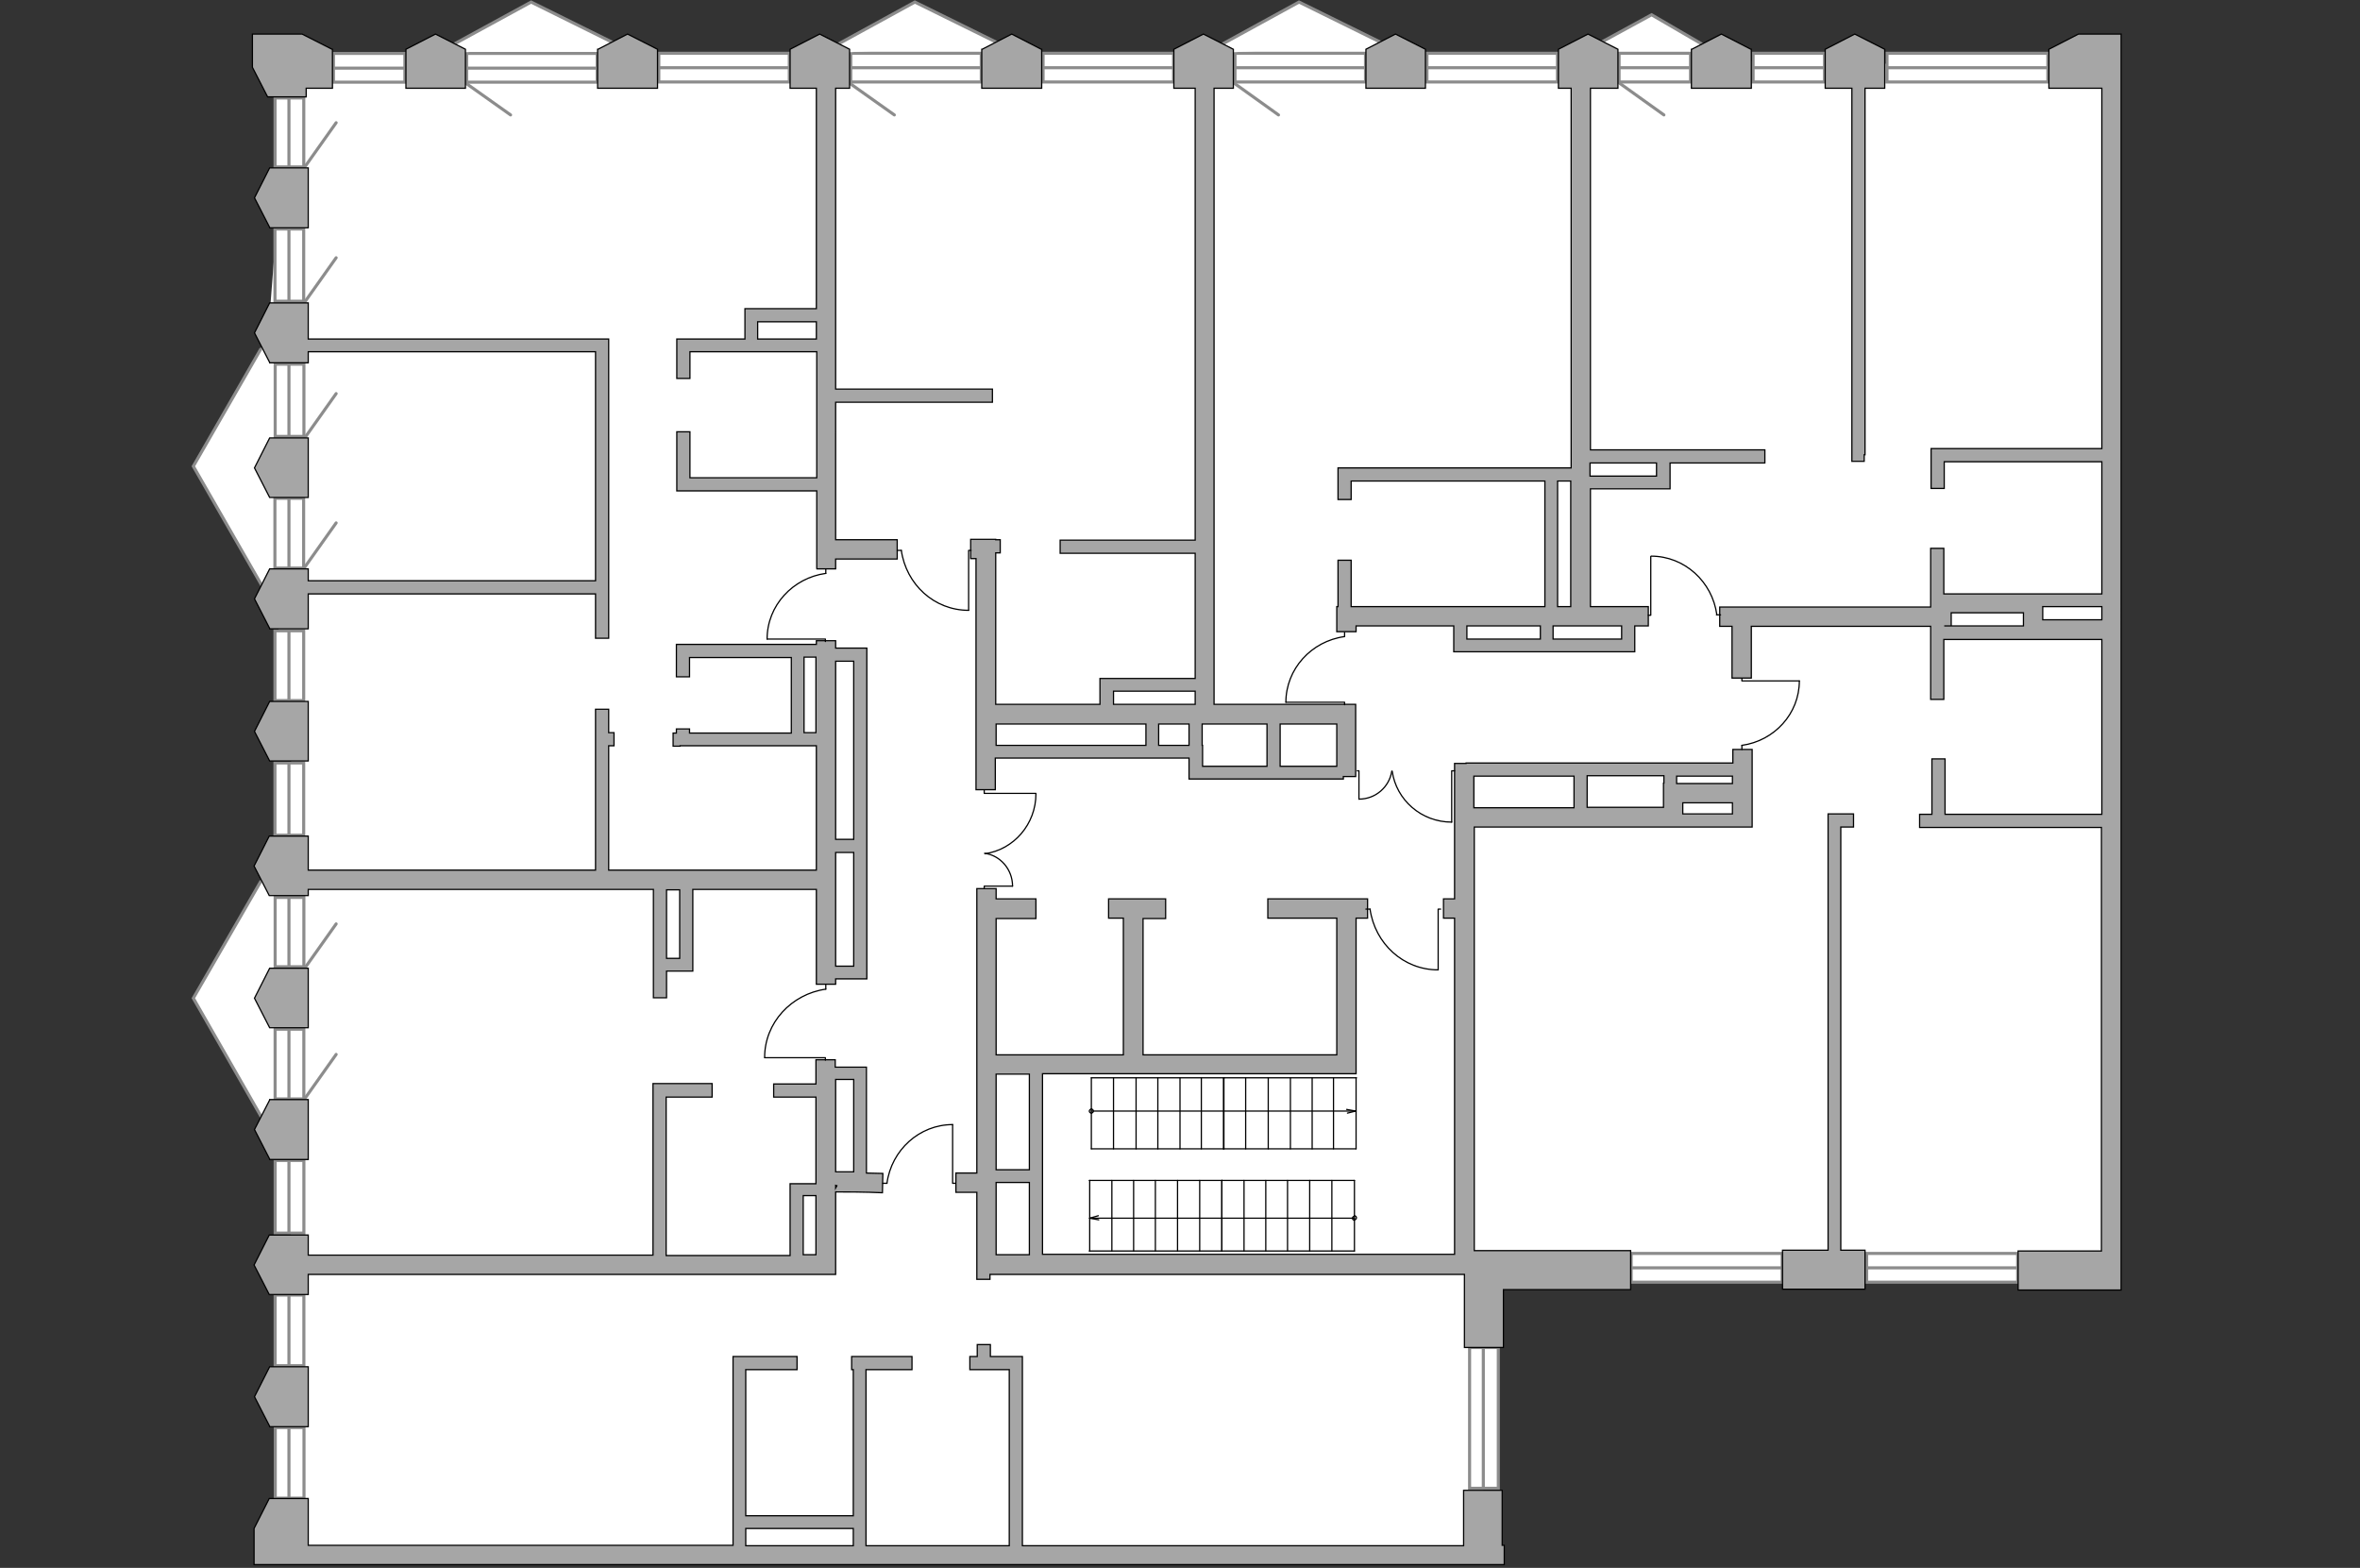 <?xml version="1.0" encoding="utf-8"?>
<!-- Generator: Adobe Illustrator 24.1.2, SVG Export Plug-In . SVG Version: 6.00 Build 0)  -->
<svg version="1.1" xmlns="http://www.w3.org/2000/svg" xmlns:xlink="http://www.w3.org/1999/xlink" x="0px" y="0px"
	 viewBox="0 0 575 382" style="enable-background:new 0 0 575 382;" xml:space="preserve">
<rect x="0" y="0" width="575" height="382" fill="#333333" stroke="none"/>
<style type="text/css">
	.st0{fill:#FFFFFF;}
	.st1{fill:#FFFFFF;stroke:#8C8C8C;stroke-width:0.75;stroke-linecap:round;stroke-miterlimit:10;}
	.st2{fill:#FFFFFF;stroke:#8C8C8C;stroke-width:0.75;stroke-miterlimit:10;}
	.st3{fill:#A6A6A6;stroke:#000000;stroke-width:0.3;stroke-miterlimit:10;}
	.st4{fill:none;stroke:#000000;stroke-width:0.3;stroke-linecap:round;stroke-linejoin:round;stroke-miterlimit:10;}
</style>
<g id="bg">
	<polygon class="st0" points="47.1,243.2 63.5,214.8 71.9,195.6 67,144.6 63.7,142.5 47.1,113.6 65.3,81.9 70.5,14.9 105.1,18.5 
		110.7,10.7 129.4,0.5 153.7,12.5 157.6,16.4 195.7,16.4 204.3,10.7 222.9,0.5 247.9,12.6 263.7,16.4 293.5,14.9 297.9,10.7 
		316.5,0.5 343.4,13.7 358.2,16.5 386.9,13.9 390.3,10.1 402.4,3.6 420.1,14.1 434.1,15.8 514.7,14.9 513.3,308.8 361.5,308.9 
		361.4,378.9 68.6,378.9 71.5,278.1 63.6,272 48,244.7 	"/>
</g>
<g id="windows">
	<g>
		
			<rect x="61.9" y="352.9" transform="matrix(6.123234e-17 -1 1 6.123234e-17 -285.834 426.911)" class="st1" width="17.2" height="7"/>
		<line class="st2" x1="70.4" y1="365.2" x2="70.4" y2="347.8"/>
	</g>
	<g>
		
			<rect x="61.9" y="320.6" transform="matrix(6.123234e-17 -1 1 6.123234e-17 -253.564 394.641)" class="st1" width="17.2" height="7"/>
		<line class="st2" x1="70.4" y1="333" x2="70.4" y2="315.5"/>
	</g>
	<g>
		
			<rect x="61.7" y="288.1" transform="matrix(6.123234e-17 -1 1 6.123234e-17 -221.06 362.136)" class="st1" width="17.7" height="7"/>
		<line class="st2" x1="70.4" y1="300.7" x2="70.4" y2="282.8"/>
	</g>
	<g>
		
			<rect x="62" y="255.7" transform="matrix(6.123234e-17 -1 1 6.123234e-17 -188.672 329.749)" class="st1" width="17" height="7"/>
		<line class="st2" x1="70.4" y1="268" x2="70.4" y2="250.7"/>
	</g>
	<g>
		
			<rect x="62.1" y="223.6" transform="matrix(6.123234e-17 -1 1 6.123234e-17 -156.564 297.64)" class="st1" width="16.9" height="7"/>
		<line class="st2" x1="70.4" y1="235.8" x2="70.4" y2="218.6"/>
	</g>
	<g>
		
			<rect x="61.7" y="191.1" transform="matrix(6.123234e-17 -1 1 6.123234e-17 -124.108 265.185)" class="st1" width="17.6" height="7"/>
		<line class="st2" x1="70.4" y1="203.7" x2="70.4" y2="185.8"/>
	</g>
	<g>
		
			<rect x="62" y="158.6" transform="matrix(6.123234e-17 -1 1 6.123234e-17 -91.608 232.685)" class="st1" width="17" height="7"/>
		<line class="st2" x1="70.4" y1="170.9" x2="70.4" y2="153.6"/>
	</g>
	<g>
		
			<rect x="62" y="126.3" transform="matrix(6.123234e-17 -1 1 6.123234e-17 -59.321 200.398)" class="st1" width="17" height="7"/>
		<line class="st2" x1="70.4" y1="138.6" x2="70.4" y2="121.4"/>
	</g>
	<g>
		
			<rect x="61.7" y="94" transform="matrix(6.123234e-17 -1 1 6.123234e-17 -26.952 168.029)" class="st1" width="17.6" height="7"/>
		<line class="st2" x1="70.4" y1="106.5" x2="70.4" y2="88.7"/>
	</g>
	<g>
		<rect x="61.7" y="61" transform="matrix(6.123234e-17 -1 1 6.123234e-17 5.993 135.084)" class="st1" width="17.6" height="7"/>
		<line class="st2" x1="70.4" y1="73.6" x2="70.4" y2="55.7"/>
	</g>
	<g>
		
			<rect x="62.1" y="28.7" transform="matrix(6.123234e-17 -1 1 6.123234e-17 38.313 102.764)" class="st1" width="16.8" height="7"/>
		<line class="st2" x1="70.4" y1="40.9" x2="70.4" y2="23.8"/>
	</g>
	<g>
		
			<rect x="81.2" y="12.9" transform="matrix(-1 -1.224647e-16 1.224647e-16 -1 179.849 32.917)" class="st1" width="17.4" height="7"/>
		<line class="st2" x1="98.9" y1="16.6" x2="81.2" y2="16.6"/>
	</g>
	<g>
		
			<rect x="113.8" y="12.9" transform="matrix(-1 -1.224647e-16 1.224647e-16 -1 259.3 32.917)" class="st1" width="31.8" height="7"/>
		<line class="st2" x1="145.5" y1="16.6" x2="113.8" y2="16.6"/>
	</g>
	<g>
		
			<rect x="160.6" y="12.9" transform="matrix(-1 -1.224647e-16 1.224647e-16 -1 352.913 32.874)" class="st1" width="31.8" height="7"/>
		<line class="st2" x1="192.3" y1="16.5" x2="160.6" y2="16.5"/>
	</g>
	<g>
		
			<rect x="207.4" y="12.9" transform="matrix(-1 -1.224647e-16 1.224647e-16 -1 446.485 32.874)" class="st1" width="31.8" height="7"/>
		<line class="st2" x1="239.1" y1="16.5" x2="207.4" y2="16.5"/>
	</g>
	<g>
		
			<rect x="254.1" y="12.9" transform="matrix(-1 -1.224647e-16 1.224647e-16 -1 540.039 32.874)" class="st1" width="31.8" height="7"/>
		<line class="st2" x1="285.9" y1="16.5" x2="254.1" y2="16.5"/>
	</g>
	<g>
		
			<rect x="300.9" y="12.9" transform="matrix(-1 -1.224647e-16 1.224647e-16 -1 633.602 32.874)" class="st1" width="31.8" height="7"/>
		<line class="st2" x1="332.7" y1="16.5" x2="300.9" y2="16.5"/>
	</g>
	<g>
		
			<rect x="347.7" y="12.9" transform="matrix(-1 -1.224647e-16 1.224647e-16 -1 727.165 32.874)" class="st1" width="31.8" height="7"/>
		<line class="st2" x1="379.5" y1="16.5" x2="347.7" y2="16.5"/>
	</g>
	<g>
		
			<rect x="394.5" y="12.9" transform="matrix(-1 -1.224647e-16 1.224647e-16 -1 806.378 32.874)" class="st1" width="17.4" height="7"/>
		<line class="st2" x1="411.9" y1="16.5" x2="394.5" y2="16.5"/>
	</g>
	<g>
		
			<rect x="427.1" y="12.9" transform="matrix(-1 -1.224647e-16 1.224647e-16 -1 871.632 32.874)" class="st1" width="17.4" height="7"/>
		<line class="st2" x1="444.5" y1="16.5" x2="427.1" y2="16.5"/>
	</g>
	<g>
		
			<rect x="459.7" y="12.9" transform="matrix(-1 -1.224647e-16 1.224647e-16 -1 958.654 32.874)" class="st1" width="39.2" height="7"/>
		<line class="st2" x1="498.9" y1="16.5" x2="459.7" y2="16.5"/>
	</g>
	<g>
		
			<rect x="454.8" y="305.3" transform="matrix(-1 -1.224647e-16 1.224647e-16 -1 946.4 617.692)" class="st1" width="36.8" height="7"/>
		<line class="st2" x1="491.6" y1="308.9" x2="454.8" y2="308.9"/>
	</g>
	<g>
		
			<rect x="397.5" y="305.3" transform="matrix(-1 -1.224647e-16 1.224647e-16 -1 831.721 617.692)" class="st1" width="36.8" height="7"/>
		<line class="st2" x1="434.2" y1="308.9" x2="397.5" y2="308.9"/>
	</g>
	<g>
		
			<rect x="344.4" y="342" transform="matrix(6.123234e-17 -1 1 6.123234e-17 16.055 707.009)" class="st1" width="34.3" height="7"/>
		<line class="st2" x1="361.4" y1="362.6" x2="361.4" y2="328.3"/>
	</g>
	<polyline class="st1" points="63.5,85.1 47.1,113.6 66.4,147.2 	"/>
	<polyline class="st1" points="63.5,214.8 47.1,243.2 66.4,276.9 	"/>
	<polyline class="st1" points="150,10.7 129.4,0.5 106.3,13.1 	"/>
	<polyline class="st1" points="243.6,10.7 222.9,0.5 199.9,13.1 	"/>
	<polyline class="st1" points="337.2,10.7 316.5,0.5 293.5,13.1 	"/>
	<polyline class="st1" points="415.8,11.4 402.4,3.6 388.1,11.4 	"/>
	<line class="st1" x1="74.1" y1="267.9" x2="81.9" y2="256.9"/>
	<line class="st1" x1="74.1" y1="236.1" x2="81.9" y2="225.1"/>
	<line class="st1" x1="74.1" y1="138.4" x2="81.9" y2="127.4"/>
	<line class="st1" x1="74.1" y1="106.9" x2="81.9" y2="95.9"/>
	<line class="st1" x1="74.1" y1="73.8" x2="81.9" y2="62.8"/>
	<line class="st1" x1="74.1" y1="40.9" x2="81.9" y2="29.9"/>
	<line class="st1" x1="113.4" y1="20.2" x2="124.4" y2="28"/>
	<line class="st1" x1="206.9" y1="20.2" x2="217.9" y2="28"/>
	<line class="st1" x1="300.6" y1="20.2" x2="311.5" y2="28"/>
	<line class="st1" x1="394.5" y1="20.2" x2="405.4" y2="28"/>
</g>
<g id="plan">
	<g>
		<polygon class="st3" points="65.7,347.6 65.7,347.6 65.7,347.6 75.1,347.6 75.1,333 65.7,333 65.7,333 62,340.3 65.7,347.5 
			65.7,347.6 		"/>
		<path class="st3" d="M75.1,310.5h128.5v-20.1c2.4,0,7.1,0,11.4,0.2l0.1-4.7c-1.5,0-2.8-0.1-4-0.1v-25.8h-7.6v-1.8h-4.7v5.9h-10.3
			v3.2h10.3v21.1h-6.3v17.5h-30.2v-38.6h11.2V264h-14.4v41.8H75.1v-4.9h-9.5v0l0,0h0v0l-3.7,7.3l3.7,7.2v0h9.5V310.5z M203.6,289.4
			v-0.6l0.3,0.1C203.8,289.1,203.7,289.2,203.6,289.4z M208,263v22.5c-1.9,0-3.3,0-4.4,0V263H208z M195.7,291.3h3.1v14.4h-3.1V291.3
			z"/>
		<polygon class="st3" points="65.7,282.4 65.7,282.5 75.1,282.5 75.1,267.9 65.7,267.9 65.7,267.9 65.7,267.9 65.7,267.9 65.7,268 
			62,275.2 		"/>
		<polygon class="st3" points="65.7,250.4 65.7,250.4 65.7,250.4 75.1,250.4 75.1,235.9 65.7,235.9 65.7,235.9 62,243.2 65.7,250.4 
			65.7,250.4 		"/>
		<polygon class="st3" points="65.7,185.4 65.7,185.4 75.1,185.4 75.1,170.9 65.7,170.9 65.7,170.9 65.7,170.9 65.7,170.9 
			65.7,170.9 62,178.2 		"/>
		<polygon class="st3" points="65.7,153.1 65.7,153.2 75.1,153.2 75.1,144.7 145.1,144.7 145.1,155.5 148.3,155.5 148.3,82.6 
			75.1,82.6 75.1,73.8 65.7,73.8 65.7,73.8 65.7,73.8 65.7,73.8 65.7,73.8 62,81.1 65.7,88.3 65.7,88.4 75.1,88.4 75.1,85.7 
			145.1,85.7 145.1,141.5 75.1,141.5 75.1,138.6 65.7,138.6 65.7,138.6 62,145.9 		"/>
		<polygon class="st3" points="65.7,121.2 65.7,121.2 65.7,121.2 75.1,121.2 75.1,106.7 65.7,106.7 65.7,106.7 62,114 65.7,121.2 
			65.7,121.2 		"/>
		<polygon class="st3" points="65.7,40.9 65.7,40.9 65.7,40.9 62,48.2 65.7,55.4 65.7,55.5 75.1,55.5 75.1,40.9 65.7,40.9 
			65.7,40.9 		"/>
		<polygon class="st3" points="65.2,23.6 74.6,23.6 74.6,21.5 81,21.5 81,12 80.9,12 73.6,8.3 61.5,8.3 61.5,16.4 65.2,23.6 		"/>
		<polygon class="st3" points="113.4,12 113.4,12 113.4,12 113.4,12 113.4,12 106.1,8.3 98.9,12 98.9,12 98.9,21.5 113.4,21.5 		"/>
		<polygon class="st3" points="145.6,12 145.6,21.5 160.2,21.5 160.2,12 160.2,12 152.9,8.3 145.7,12 145.6,12 145.6,12 145.6,12 		
			"/>
		<polygon class="st3" points="239.2,12 239.2,21.5 253.8,21.5 253.8,12 253.7,12 246.5,8.3 239.3,12 239.2,12 239.2,12 239.2,12 		
			"/>
		<polygon class="st3" points="332.8,12 332.8,21.5 347.3,21.5 347.3,12 347.3,12 340,8.3 332.8,12 332.8,12 332.8,12 332.8,12 		
			"/>
		<polygon class="st3" points="412.1,12 412.1,21.5 426.7,21.5 426.7,12 426.6,12 419.4,8.3 412.2,12 412.1,12 412.1,12 412.1,12 		
			"/>
		<path class="st3" d="M366.1,363.1h-9.5v13.5H249.1v-46.1h-7.8v-2.9h-3.2v2.9h-1.8v3.2h9.6v42.9h-34.9v-42.9h11.2v-3.2h-14.7v3.2
			h0.4v35.6h-26.2v-35.6h12.5v-3.2h-15.6v38.7v7.3H75.1v-11.4h-9.5v0l-3.7,7.3v4.1h0v4.7h304.6v-4.7h-0.5V363.1z M181.7,372.4h26.2
			v4.2h-26.2V372.4z"/>
		<path class="st3" d="M198.9,138.6h4.7v-2.4h15v-4.7h-15V98h38.2v-3.2h-38.2V21.5h3.4V12h0l0,0v0h0l-7.3-3.7l-7.2,3.7h0v9.5h6.4
			v53.7h-17.4v7.4h-16.6v9.6h3.2v-6.5h30.9v30.7h-30.9v-11.2h-3.2v14.4h34.1V138.6z M184.6,82.6v-4.2h14.3v4.2H184.6z"/>
		<path class="st3" d="M291.1,165.3h-23.1v6.3h-25.4v-36.9h1.1v-3.2h-1.1v-0.1h-6.1v4.7h1.3v56.3h4.7v-7.7h47.2v5.1h37.6v-0.6h3
			v-17.6h-34.5V21.5h4.7V12h0l0,0v0h0l-7.3-3.7L286,12h0v9.5h5.2v110.1h-32.9v3.2h32.9V165.3z M242.7,176.4h36.5v5.2h-36.5V176.4z
			 M289.7,176.4v5.2h-7.4v-5.2H289.7z M292.9,181.6v-5.2h15.8v10.3H293v-5.1H292.9z M325.7,186.7h-13.8v-10.3h13.8V186.7z
			 M271.3,171.6v-3.2h19.9v3.2H271.3z"/>
		<path class="st3" d="M330.4,152.5h23.8v6.3h44.1v-6.3h3.3v-4.7h-14.1v-28.7h19.4v-6.3h23.1v-3.2h-42.5V21.5h6.7V12h0l0,0v0h0
			l-7.3-3.7l-7.2,3.7h0v9.5h3.1V114h-6.3H326v7.7h3.2v-4.5h47.2v30.6h-47.2v-11.3H326v11.3h-0.3v6.1h4.7V152.5z M357.4,152.5h17.9
			c0,0.8,0,1.9,0,3.2h-17.9V152.5z M395.1,155.7h-16.7c0-1.5,0-2.5,0-3.2h16.7V155.7z M403.6,112.8v3.2h-16.2v-3.2H403.6z
			 M379.5,117.2h3.2v30.6h-3.2V117.2z"/>
		<path class="st3" d="M422.1,185.9h-64.9v0.1h-2.8V219h-2.7v4.7h2.7v81.9H254v-44h76.4v-37.9h2.8V219h-2.8h-4.3h-17.2v4.7h16.8V257
			h-47.2v-33.2h5.5V219h-13.9v4.7h3.6V257h-31v-33.2h9.7V219h-9.7v-2.5h-4.7v69.3h-5.1v4.7h5.1v20h0v1.2h3.2v-1.2h115.6v17.8h9.5
			v-14.1h31v-9.5h-38.1V201.5H410v0h13.7v0h3.2v-18.9h-4.7V185.9z M250.8,261.7V285h-8.1v-23.3H250.8z M242.7,288.1h8.1v17.6h-8.1
			V288.1z M422.1,189.1v1.8h-13.6v-1.8H422.1z M359.1,189.1h24.4v7.7h-24.4V189.1z M405.3,196.7h-18.6v-7.7h18.7v1.8h-0.1V196.7z
			 M410,195.6h12.1v2.7H410V195.6z"/>
		<path class="st3" d="M165.7,181.7h33.2V212h-50.6v-30.3h1.3v-3.2h-1.3v-5.7h-3.2V212h-70v-8.3h-9.5v0l-3.7,7.3l3.7,7.2v0h9.5v-1.5
			h84.1v26.4h3.2v-6.5h6.4v-19.9h30.1v23.1h4.7v-1.3h7.6v-80.6h-7.6v-1.8h-4.7v0.9h-6.1h-28v7.9h3.2v-4.7h24.8v18.4h-24.8v-1h-3.2v1
			H164v3.2h0.8H165.7z M165.6,233.5h-3.2v-16.7h3.2V233.5z M203.6,235.4v-27.7h4.4v27.7H203.6z M208,161.1v43.4h-4.4v-43.4H208z
			 M195.9,160.1h2.9v18.4h-2.9V160.1z"/>
		<polygon class="st3" points="451.2,112.4 454.2,112.4 454.2,110.8 454.4,110.8 454.4,21.5 459.2,21.5 459.2,12 459.2,12 459.2,12 
			459.2,12 459.2,12 451.9,8.3 444.7,12 444.7,12 444.7,21.5 451.2,21.5 		"/>
		<polygon class="st3" points="448.5,201.5 451.6,201.5 451.6,198.3 445.4,198.3 445.4,304.6 434.3,304.6 434.3,314.1 454.4,314.1 
			454.4,304.6 448.5,304.6 		"/>
		<path class="st3" d="M516.8,21.5V12h0V8.3h-10.4l-7.2,3.7h0v0l0,0h0v9.5h12.9v87.8h-41.6v9.7h3.2v-6.5h38.4v32.2h-17.6v0h-20.9
			v-11.1h-3.2v14.3h-51.4v4.7h3v12.6h4.7v-12.6h43.7v17.8h3.2v-14.6H493v0h19.1v42.6h-38.2v-13.5h-3.2v13.5h-3v3.2h3h0.7h40.6v103.2
			h-20.3v9.5h25.1v-9.5h0L516.8,21.5L516.8,21.5z M473.7,152.5L473.7,152.5l1.7,0v-3.2H493v3.2H473.7z M497.7,151v-3.2h14.4v3.2
			H497.7z"/>
	</g>
	<g>
		<g>
			<line class="st4" x1="324.9" y1="262.6" x2="324.9" y2="279.9"/>
			<line class="st4" x1="330.4" y1="279.9" x2="330.4" y2="262.6"/>
			<line class="st4" x1="319.7" y1="279.9" x2="319.7" y2="262.6"/>
			<line class="st4" x1="298.1" y1="279.9" x2="298.1" y2="262.6"/>
			<line class="st4" x1="298.1" y1="279.9" x2="330.4" y2="279.9"/>
			<line class="st4" x1="303.5" y1="279.9" x2="303.5" y2="262.6"/>
			<g>
				<line class="st4" x1="328.3" y1="271.2" x2="330.3" y2="270.7"/>
				<line class="st4" x1="330.3" y1="270.7" x2="328.1" y2="270.3"/>
				<line class="st4" x1="265.9" y1="270.7" x2="330.4" y2="270.7"/>
			</g>
			<g>
				<path class="st4" d="M265.9,270.2c0.3,0,0.5,0.3,0.5,0.5c0,0.3-0.3,0.5-0.5,0.5"/>
				<path class="st4" d="M265.9,271.2c-0.3,0-0.5-0.3-0.5-0.5s0.3-0.5,0.5-0.5"/>
			</g>
			<line class="st4" x1="309" y1="279.9" x2="309" y2="262.6"/>
			<line class="st4" x1="314.4" y1="279.9" x2="314.4" y2="262.6"/>
			<line class="st4" x1="298.1" y1="262.6" x2="330.5" y2="262.6"/>
			<line class="st4" x1="292.7" y1="262.6" x2="292.7" y2="279.9"/>
			<line class="st4" x1="298.2" y1="279.9" x2="298.2" y2="262.6"/>
			<line class="st4" x1="287.5" y1="279.9" x2="287.5" y2="262.6"/>
			<line class="st4" x1="265.9" y1="279.9" x2="265.9" y2="262.6"/>
			<line class="st4" x1="265.9" y1="279.9" x2="298.2" y2="279.9"/>
			<line class="st4" x1="271.3" y1="279.9" x2="271.3" y2="262.6"/>
			<line class="st4" x1="276.8" y1="279.9" x2="276.8" y2="262.6"/>
			<line class="st4" x1="282.1" y1="279.9" x2="282.1" y2="262.6"/>
			<line class="st4" x1="265.9" y1="262.6" x2="298.3" y2="262.6"/>
		</g>
		<g>
			<line class="st4" x1="270.9" y1="304.8" x2="270.9" y2="287.6"/>
			<line class="st4" x1="265.5" y1="287.6" x2="265.5" y2="304.8"/>
			<line class="st4" x1="276.2" y1="287.6" x2="276.2" y2="304.8"/>
			<line class="st4" x1="297.7" y1="287.6" x2="297.7" y2="304.8"/>
			<line class="st4" x1="297.7" y1="287.6" x2="265.4" y2="287.6"/>
			<line class="st4" x1="292.3" y1="287.6" x2="292.3" y2="304.8"/>
			<g>
				<line class="st4" x1="267.6" y1="296.2" x2="265.5" y2="296.8"/>
				<line class="st4" x1="265.5" y1="296.8" x2="267.7" y2="297.2"/>
				<line class="st4" x1="330" y1="296.8" x2="265.5" y2="296.8"/>
			</g>
			<g>
				<path class="st4" d="M330,297.3c-0.3,0-0.5-0.3-0.5-0.5s0.3-0.5,0.5-0.5"/>
				<path class="st4" d="M330,296.2c0.3,0,0.5,0.3,0.5,0.5c0,0.3-0.3,0.5-0.5,0.5"/>
			</g>
			<line class="st4" x1="286.9" y1="287.6" x2="286.9" y2="304.8"/>
			<line class="st4" x1="281.5" y1="287.6" x2="281.5" y2="304.8"/>
			<line class="st4" x1="297.7" y1="304.8" x2="265.4" y2="304.8"/>
			<line class="st4" x1="303.1" y1="304.8" x2="303.1" y2="287.6"/>
			<line class="st4" x1="297.7" y1="287.6" x2="297.7" y2="304.8"/>
			<line class="st4" x1="308.4" y1="287.6" x2="308.4" y2="304.8"/>
			<line class="st4" x1="330" y1="287.6" x2="330" y2="304.8"/>
			<line class="st4" x1="330" y1="287.6" x2="297.7" y2="287.6"/>
			<line class="st4" x1="324.5" y1="287.6" x2="324.5" y2="304.8"/>
			<line class="st4" x1="319.1" y1="287.6" x2="319.1" y2="304.8"/>
			<line class="st4" x1="313.7" y1="287.6" x2="313.7" y2="304.8"/>
			<line class="st4" x1="330" y1="304.8" x2="297.7" y2="304.8"/>
		</g>
	</g>
	<g id="Group_34_8_">
		<path id="Vector_158_8_" class="st4" d="M186.3,257.7h14.8v0.6"/>
		<path id="Vector_159_8_" class="st4" d="M201.2,240v1"/>
		<path id="Vector_160_8_" class="st4" d="M201.2,241c-8.4,1.2-14.9,8.2-14.9,16.6"/>
	</g>
	<g id="Group_34_7_">
		<path id="Vector_158_7_" class="st4" d="M186.9,155.7h14.2v0.6"/>
		<path id="Vector_159_7_" class="st4" d="M201.2,138.7v1"/>
		<path id="Vector_160_7_" class="st4" d="M201.2,139.7c-8,1.1-14.3,7.8-14.3,16"/>
	</g>
	<g id="Group_34_6_">
		<path id="Vector_158_6_" class="st4" d="M236,148.7v-14.6h0.6"/>
		<path id="Vector_159_6_" class="st4" d="M218.6,134.1h1"/>
		<path id="Vector_160_6_" class="st4" d="M219.6,134.1c1.2,8.3,8,14.6,16.4,14.6"/>
	</g>
	<g id="Group_34_5_">
		<path id="Vector_158_5_" class="st4" d="M402.2,135.6v14.3h-0.6"/>
		<path id="Vector_159_5_" class="st4" d="M419.2,149.8h-1"/>
		<path id="Vector_160_5_" class="st4" d="M418.3,149.8c-1.1-8.1-7.9-14.3-16-14.3"/>
	</g>
	<g id="Group_34_4_">
		<path id="Vector_158_4_" class="st4" d="M438.4,165.9h-14v-0.6"/>
		<path id="Vector_159_4_" class="st4" d="M424.4,182.6v-1"/>
		<path id="Vector_160_4_" class="st4" d="M424.4,181.6c7.9-1.1,14-7.7,14-15.7"/>
	</g>
	<g id="Group_34_3_">
		<path id="Vector_158_3_" class="st4" d="M350.4,236.3v-14.8h0.6"/>
		<path id="Vector_159_3_" class="st4" d="M332.8,221.5h1"/>
		<path id="Vector_160_3_" class="st4" d="M333.8,221.5c1.2,8.4,8.1,14.8,16.6,14.8"/>
	</g>
	<g>
		<g>
			<polyline class="st4" points="239.8,216.4 239.8,215.9 246.7,215.9 			"/>
			<path class="st4" d="M239.8,207.9"/>
			<path class="st4" d="M246.7,215.9c0-4.1-3-7.5-6.8-8"/>
		</g>
		<g>
			<polyline class="st4" points="239.8,192.6 239.8,193.3 252.4,193.3 			"/>
			<path class="st4" d="M239.8,207.9"/>
			<path class="st4" d="M252.4,193.4c0,7.4-5.4,13.6-12.4,14.6"/>
		</g>
	</g>
	<g>
		<g>
			<polyline class="st4" points="330.7,187.8 331.1,187.8 331.1,194.7 			"/>
			<path class="st4" d="M339.1,187.8"/>
			<path class="st4" d="M331.1,194.7c4.1,0,7.4-3,8-6.8"/>
		</g>
		<g>
			<polyline class="st4" points="354.4,187.8 353.7,187.8 353.7,200.3 			"/>
			<path class="st4" d="M339.1,187.8"/>
			<path class="st4" d="M353.7,200.3c-7.4,0-13.5-5.4-14.5-12.4"/>
		</g>
	</g>
	<g id="Group_34_2_">
		<path id="Vector_158_2_" class="st4" d="M313.3,171.1h14.3v0.6"/>
		<path id="Vector_159_2_" class="st4" d="M327.6,154.1v1"/>
		<path id="Vector_160_2_" class="st4" d="M327.6,155.1c-8.1,1.1-14.3,7.9-14.3,16"/>
	</g>
	<g id="Group_34_1_">
		<path id="Vector_158_1_" class="st4" d="M232.1,274v14.3h0.6"/>
		<path id="Vector_159_1_" class="st4" d="M215.1,288.3h1"/>
		<path id="Vector_160_1_" class="st4" d="M216.1,288.3c1.1-8.1,7.9-14.3,16-14.3"/>
	</g>
</g>
</svg>
